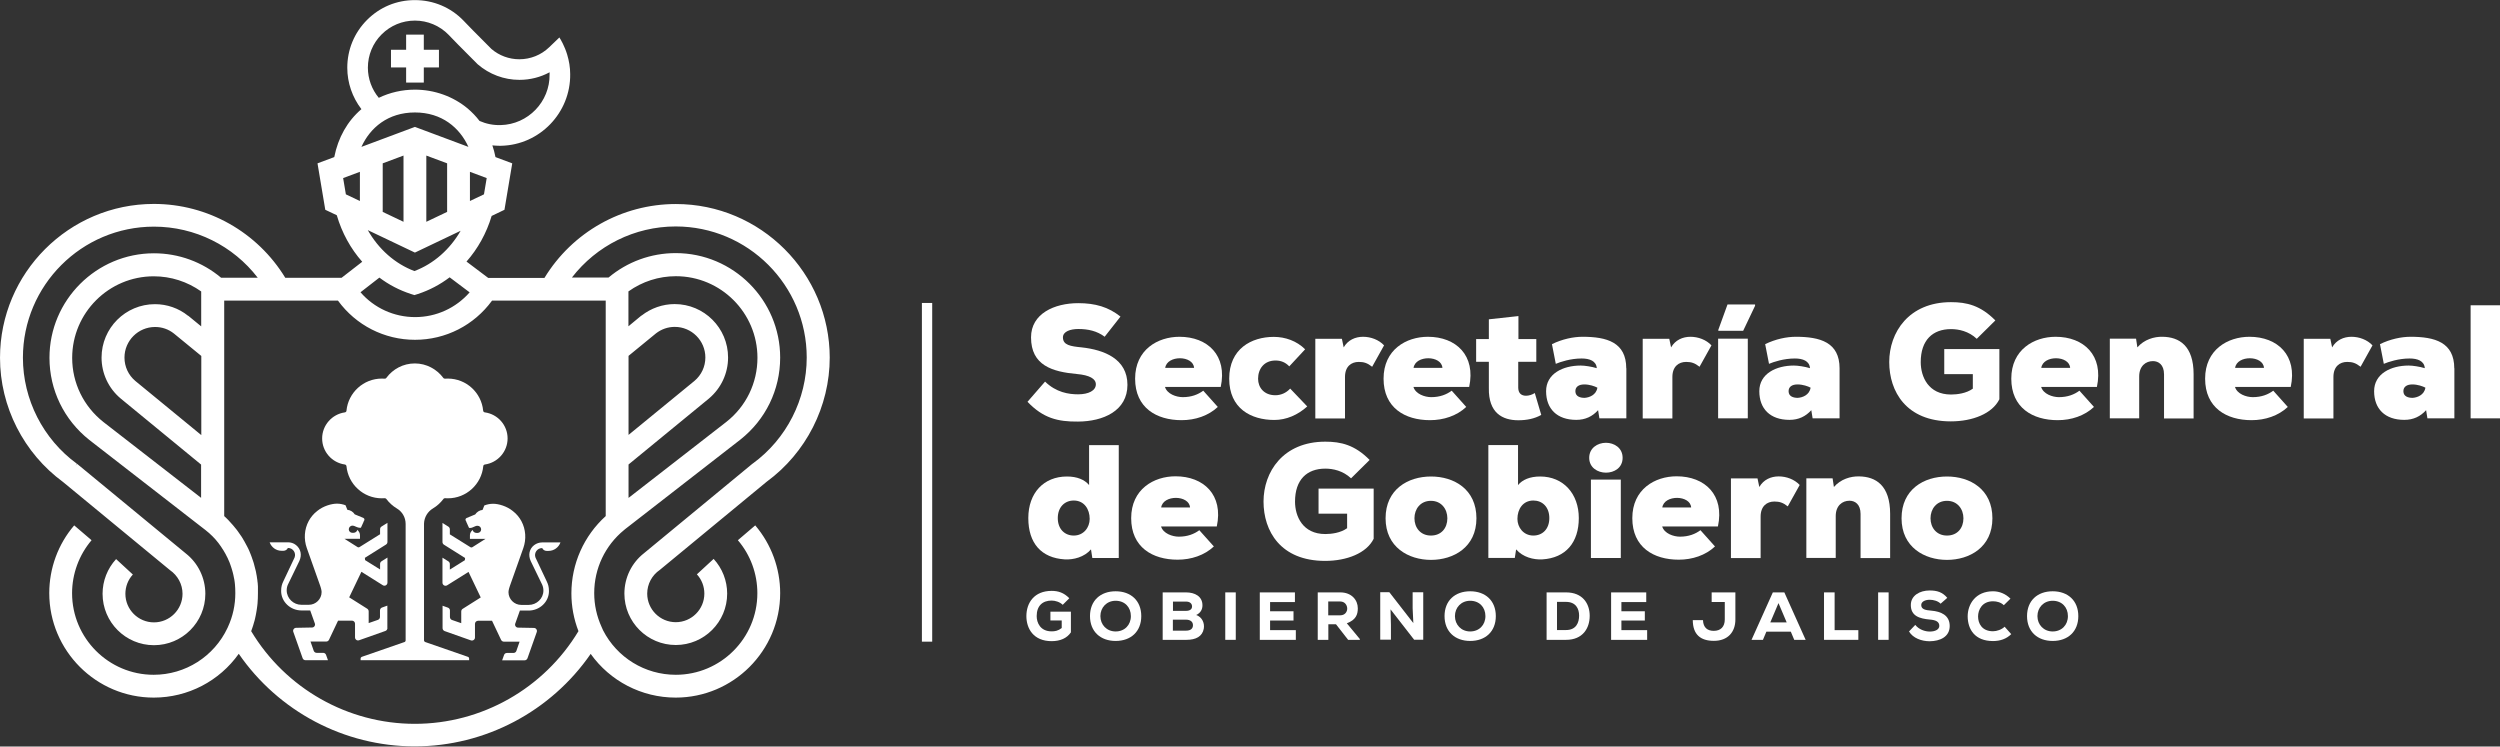 <svg id="Capa_2" xmlns="http://www.w3.org/2000/svg" viewBox="0 0 247.64 73.95"><rect x="0" y="0" width="247.64" height="73.95" fill="#333333" stroke="none"/><defs><style>.cls-1{fill:#fff;}</style></defs><g id="Capa_1-2"><path class="cls-1" d="M109.43,33.36c-.77-.58-1.65-.77-2.62-.77-.77,0-1.52.24-1.52.83,0,.77.75.88,1.85.99,2.22.24,4.54,1.13,4.54,3.71s-2.4,3.63-4.9,3.64c-2.01.02-3.45-.34-5-1.96l1.74-2c1.1,1.07,2.33,1.26,3.27,1.26,1.04,0,1.76-.37,1.76-.99,0-.56-.64-.91-1.87-1.02-2.44-.22-4.55-.85-4.55-3.63,0-2.36,2.32-3.39,4.68-3.39,1.68,0,2.99.38,4.18,1.33l-1.57,2Z"/><path class="cls-1" d="M120.91,38.33h-5.51c.21.7,1.12,1.01,1.76,1.01.86,0,1.52-.26,2.03-.64l1.44,1.61c-.94.88-2.24,1.31-3.59,1.31-2.49,0-4.6-1.23-4.6-4.11s2.25-4.15,4.39-4.15c2.8,0,4.76,1.85,4.09,4.97ZM118.28,36.44c-.08-1.25-2.67-1.29-2.86,0h2.86Z"/><path class="cls-1" d="M129.49,40.26c-.94.85-2.08,1.34-3.26,1.34-2.3,0-4.47-1.13-4.47-4.09s2.2-4.14,4.42-4.14c1.13,0,2.27.4,3.1,1.23l-1.57,1.69c-.38-.4-.83-.58-1.36-.58-1.12,0-1.73.81-1.73,1.81,0,.86.59,1.63,1.71,1.63.54,0,1.07-.22,1.47-.66l1.68,1.76Z"/><path class="cls-1" d="M132.92,33.55l.18.86c.42-.73,1.15-1.05,1.92-1.05s1.57.3,2.08.85l-1.18,2.12c-.48-.38-.83-.48-1.33-.48-.74,0-1.36.45-1.36,1.49v4.11h-2.94v-7.89h2.64Z"/><path class="cls-1" d="M145.52,38.33h-5.51c.21.7,1.12,1.01,1.76,1.01.86,0,1.52-.26,2.03-.64l1.44,1.61c-.94.88-2.24,1.31-3.59,1.31-2.49,0-4.6-1.23-4.6-4.11s2.25-4.15,4.39-4.15c2.8,0,4.76,1.85,4.09,4.97ZM142.88,36.44c-.08-1.25-2.67-1.29-2.86,0h2.86Z"/><path class="cls-1" d="M150.41,31.31v2.28h1.77v2.25h-1.79v2.59c.02.56.34.77.78.77.29,0,.62-.11.86-.27l.64,2.17c-.67.38-1.45.53-2.27.53-1.57,0-2.97-.72-2.92-3.2v-2.59h-1.26v-2.25h1.26v-1.96l2.92-.32Z"/><path class="cls-1" d="M161.1,36.47v4.97h-2.67l-.13-.81c-.56.62-1.26.96-2.16.96-1.92,0-2.99-1.1-2.99-2.84s1.68-2.54,3.42-2.54c.4,0,1.07.1,1.6.26-.05-.72-.72-.96-1.5-.96-1.1,0-2.11.34-2.56.53l-.38-1.95c1.02-.5,2.12-.73,3.03-.73,2.4,0,4.33.54,4.33,3.13ZM156.95,39.41c.45-.02,1.17-.27,1.28-1.01-.26-.14-.78-.32-1.29-.32-.56,0-.89.24-.89.67,0,.54.51.66.91.66Z"/><path class="cls-1" d="M165.35,33.55l.18.86c.42-.73,1.15-1.05,1.92-1.05s1.57.3,2.08.85l-1.18,2.12c-.48-.38-.83-.48-1.33-.48-.73,0-1.36.45-1.36,1.49v4.11h-2.94v-7.89h2.64Z"/><path class="cls-1" d="M170.19,41.44v-7.89h2.94v7.89h-2.94ZM173.85,30.16h-2.73l-.91,2.51v.1h2.46l1.18-2.48v-.13Z"/><path class="cls-1" d="M182.22,36.47v4.97h-2.67l-.13-.81c-.56.62-1.26.96-2.16.96-1.92,0-2.99-1.1-2.99-2.84s1.68-2.54,3.42-2.54c.4,0,1.07.1,1.6.26-.05-.72-.72-.96-1.5-.96-1.1,0-2.11.34-2.56.53l-.38-1.95c1.02-.5,2.12-.73,3.04-.73,2.4,0,4.33.54,4.33,3.13ZM178.07,39.41c.45-.02,1.17-.27,1.28-1.01-.26-.14-.78-.32-1.29-.32-.56,0-.89.24-.89.67,0,.54.51.66.91.66Z"/><path class="cls-1" d="M195.82,33.57c-.81-.77-1.81-.97-2.56-.97-1.82,0-3,1.09-3,3.27,0,1.44.75,3.21,3,3.21.59,0,1.52-.11,2.16-.58v-1.44h-2.83v-2.48h5.46v4.97c-.7,1.42-2.65,2.19-4.81,2.19-4.42,0-6.1-2.96-6.1-5.88s1.92-5.93,6.12-5.93c1.55,0,2.92.32,4.39,1.81l-1.84,1.82Z"/><path class="cls-1" d="M207.7,38.33h-5.51c.21.7,1.12,1.01,1.76,1.01.86,0,1.52-.26,2.03-.64l1.44,1.61c-.94.88-2.24,1.31-3.59,1.31-2.49,0-4.6-1.23-4.6-4.11s2.25-4.15,4.39-4.15c2.8,0,4.76,1.85,4.09,4.97ZM205.06,36.44c-.08-1.25-2.67-1.29-2.86,0h2.86Z"/><path class="cls-1" d="M214.36,41.44v-4.36c0-.97-.56-1.31-1.1-1.31-.7,0-1.36.48-1.36,1.52v4.15h-2.91v-7.89h2.6l.13.86c.67-.78,1.66-1.07,2.49-1.05,1.66.02,3.08.89,3.08,3.71v4.38h-2.94Z"/><path class="cls-1" d="M226.9,38.33h-5.51c.21.7,1.12,1.01,1.76,1.01.86,0,1.52-.26,2.03-.64l1.44,1.61c-.94.88-2.24,1.31-3.59,1.31-2.49,0-4.6-1.23-4.6-4.11s2.25-4.15,4.39-4.15c2.8,0,4.76,1.85,4.09,4.97ZM224.26,36.44c-.08-1.25-2.67-1.29-2.86,0h2.86Z"/><path class="cls-1" d="M230.83,33.55l.18.86c.42-.73,1.15-1.05,1.92-1.05s1.57.3,2.08.85l-1.18,2.12c-.48-.38-.83-.48-1.33-.48-.73,0-1.36.45-1.36,1.49v4.11h-2.94v-7.89h2.64Z"/><path class="cls-1" d="M243.12,36.47v4.97h-2.67l-.13-.81c-.56.62-1.26.96-2.16.96-1.92,0-2.99-1.1-2.99-2.84s1.68-2.54,3.42-2.54c.4,0,1.07.1,1.6.26-.05-.72-.72-.96-1.5-.96-1.1,0-2.11.34-2.56.53l-.38-1.95c1.02-.5,2.12-.73,3.03-.73,2.4,0,4.33.54,4.33,3.13ZM238.97,39.41c.45-.02,1.17-.27,1.28-1.01-.26-.14-.78-.32-1.29-.32-.56,0-.89.24-.89.67,0,.54.51.66.91.66Z"/><path class="cls-1" d="M247.64,30.24v11.2h-2.91v-11.2h2.91Z"/><path class="cls-1" d="M107.88,44.09h2.94v11.18h-2.62l-.13-.85c-.67.77-1.73,1.04-2.6.99-2.32-.14-3.61-1.6-3.61-4.09s1.53-4.12,3.83-4.12c1.01,0,1.76.32,2.19.85v-3.96ZM104.78,51.32c0,1.1.7,1.73,1.58,1.73.99,0,1.58-.81,1.58-1.65,0-.96-.54-1.82-1.58-1.82-.88,0-1.58.64-1.58,1.74Z"/><path class="cls-1" d="M120.52,52.15h-5.51c.21.7,1.12,1.01,1.76,1.01.86,0,1.52-.26,2.03-.64l1.44,1.61c-.94.88-2.24,1.31-3.59,1.31-2.49,0-4.6-1.23-4.6-4.11s2.25-4.15,4.39-4.15c2.8,0,4.76,1.85,4.09,4.97ZM117.88,50.27c-.08-1.25-2.67-1.29-2.86,0h2.86Z"/><path class="cls-1" d="M133.84,47.39c-.81-.77-1.81-.97-2.56-.97-1.82,0-3,1.09-3,3.27,0,1.44.75,3.21,3,3.21.59,0,1.52-.11,2.16-.58v-1.44h-2.83v-2.48h5.46v4.97c-.7,1.42-2.65,2.19-4.81,2.19-4.42,0-6.1-2.96-6.1-5.88s1.92-5.93,6.12-5.93c1.55,0,2.92.32,4.39,1.81l-1.84,1.82Z"/><path class="cls-1" d="M146.25,51.34c0,2.88-2.28,4.12-4.5,4.12s-4.5-1.25-4.5-4.12,2.22-4.14,4.5-4.14,4.5,1.26,4.5,4.14ZM143.37,51.34c0-.91-.59-1.73-1.63-1.73s-1.63.81-1.63,1.73.59,1.71,1.63,1.71,1.63-.75,1.63-1.71Z"/><path class="cls-1" d="M150.37,48.05c.43-.53,1.18-.85,2.19-.85,2.3,0,3.83,1.71,3.83,4.12s-1.29,3.95-3.61,4.09c-.88.05-1.93-.22-2.6-.99l-.13.85h-2.62v-11.18h2.94v3.96ZM150.31,51.4c0,.83.59,1.65,1.58,1.65.88,0,1.58-.62,1.58-1.73s-.7-1.74-1.58-1.74c-1.04,0-1.58.86-1.58,1.82Z"/><path class="cls-1" d="M159.08,43.86c.81,0,1.65.5,1.65,1.49s-.83,1.47-1.65,1.47-1.66-.5-1.66-1.47.83-1.49,1.66-1.49ZM160.55,55.27v-7.76h-2.96v7.76h2.96Z"/><path class="cls-1" d="M170.16,52.15h-5.51c.21.7,1.12,1.01,1.76,1.01.86,0,1.52-.26,2.03-.64l1.44,1.61c-.94.88-2.24,1.31-3.59,1.31-2.49,0-4.6-1.23-4.6-4.11s2.25-4.15,4.39-4.15c2.8,0,4.76,1.85,4.09,4.97ZM167.52,50.27c-.08-1.25-2.67-1.29-2.86,0h2.86Z"/><path class="cls-1" d="M174.09,47.38l.18.86c.42-.73,1.15-1.05,1.92-1.05s1.57.3,2.08.85l-1.18,2.12c-.48-.38-.83-.48-1.33-.48-.73,0-1.36.45-1.36,1.49v4.11h-2.94v-7.89h2.64Z"/><path class="cls-1" d="M184.3,55.27v-4.36c0-.97-.56-1.31-1.1-1.31-.7,0-1.36.48-1.36,1.52v4.15h-2.91v-7.89h2.6l.13.86c.67-.78,1.66-1.07,2.49-1.05,1.66.02,3.08.89,3.08,3.71v4.38h-2.94Z"/><path class="cls-1" d="M197.36,51.34c0,2.88-2.28,4.12-4.5,4.12s-4.5-1.25-4.5-4.12,2.22-4.14,4.5-4.14,4.5,1.26,4.5,4.14ZM194.49,51.34c0-.91-.59-1.73-1.63-1.73s-1.63.81-1.63,1.73.59,1.71,1.63,1.71,1.63-.75,1.63-1.71Z"/><path class="cls-1" d="M105.27,59.91c-.29-.28-.73-.42-1.1-.42-.89,0-1.48.51-1.48,1.54,0,.67.37,1.51,1.48,1.51.33,0,.64-.05,1-.33v-.75h-1.12v-.87h2.03v2.05c-.4.58-1.05.87-1.91.87-1.81,0-2.5-1.26-2.5-2.48,0-1.32.78-2.5,2.5-2.5.64,0,1.21.17,1.75.73l-.65.65Z"/><path class="cls-1" d="M110.51,63.49c-1.5,0-2.54-.93-2.54-2.46s1.03-2.46,2.54-2.46,2.54.93,2.54,2.46-1.03,2.46-2.54,2.46ZM110.51,59.51c-.89,0-1.51.67-1.51,1.52s.62,1.52,1.51,1.52,1.51-.64,1.51-1.52-.6-1.52-1.51-1.52Z"/><path class="cls-1" d="M117.48,58.68c.89,0,1.63.4,1.63,1.28,0,.39-.17.75-.62.96.6.21.85.82.75,1.36-.14.76-.77,1.1-1.71,1.1h-2.36v-4.7h2.32ZM116.19,60.51h1.28c.41,0,.61-.17.61-.44s-.2-.48-.6-.48h-1.29v.92ZM116.19,62.47h1.29c.47,0,.69-.21.69-.54s-.24-.55-.71-.55h-1.28v1.09Z"/><path class="cls-1" d="M121.37,63.38v-4.7h1.04v4.7h-1.04Z"/><path class="cls-1" d="M128.37,63.38h-3.58v-4.7h3.48v.96h-2.46v.91h2.32v.92h-2.32v.95h2.55v.97Z"/><path class="cls-1" d="M134.7,63.38h-1.16l-1.2-1.54h-.76v1.54h-1.05v-4.7h2.23c1.13,0,1.74.76,1.74,1.58,0,.61-.19,1.15-1.09,1.48l1.29,1.56v.08ZM131.57,59.58v1.37h1.19c.48,0,.69-.36.69-.66,0-.32-.21-.71-.7-.71h-1.18Z"/><path class="cls-1" d="M140,61.73l-.07-1.48v-1.58h1.05v4.7h-.9l-2.34-3.01.04,1.54v1.46h-1.06v-4.7h.9l2.37,3.05Z"/><path class="cls-1" d="M145.63,63.49c-1.5,0-2.54-.93-2.54-2.46s1.03-2.46,2.54-2.46,2.54.93,2.54,2.46-1.03,2.46-2.54,2.46ZM145.63,59.51c-.89,0-1.51.67-1.51,1.52s.62,1.52,1.51,1.52,1.51-.64,1.51-1.52-.6-1.52-1.51-1.52Z"/><path class="cls-1" d="M155.13,58.68c1.62,0,2.34,1.09,2.34,2.32s-.69,2.38-2.34,2.38h-1.93v-4.7h1.93ZM154.23,62.41h.89c1.02,0,1.3-.75,1.3-1.43s-.32-1.36-1.3-1.36h-.89v2.79Z"/><path class="cls-1" d="M163.17,63.38h-3.58v-4.7h3.48v.96h-2.46v.91h2.32v.92h-2.32v.95h2.55v.97Z"/><path class="cls-1" d="M168.69,61.43c.03.77.47,1.06,1.07,1.06.68,0,1.09-.4,1.09-1.13v-1.73h-1.3v-.95h2.35v2.69c0,1.23-.74,2.11-2.13,2.11-1.32,0-2.08-.62-2.09-2.05h1.01Z"/><path class="cls-1" d="M177.38,62.57h-2.41l-.34.81h-1.13l2.11-4.7h1.14l2.11,4.7h-1.13l-.34-.81ZM176.17,59.74l-.81,1.91h1.62l-.81-1.91Z"/><path class="cls-1" d="M181.73,58.68v3.74h2.35v.96h-3.4v-4.7h1.05Z"/><path class="cls-1" d="M186.04,63.38v-4.7h1.04v4.7h-1.04Z"/><path class="cls-1" d="M192.24,59.81c-.26-.28-.72-.4-1.09-.4-.46,0-.84.19-.84.52,0,.43.41.51,1.01.56.93.08,1.81.44,1.81,1.52s-.97,1.5-1.98,1.51c-.81,0-1.66-.31-2.05-.97l.62-.65c.36.46.96.66,1.44.66.56,0,.94-.22.94-.56,0-.4-.31-.58-.95-.63-.99-.09-1.88-.34-1.87-1.45,0-.93.89-1.43,1.86-1.43.73,0,1.27.16,1.75.73l-.66.58Z"/><path class="cls-1" d="M199.23,62.81c-.48.48-1.11.69-1.81.69-1.79,0-2.5-1.15-2.51-2.44,0-1.22.79-2.49,2.51-2.49.64,0,1.24.25,1.73.73l-.66.65c-.28-.28-.69-.39-1.07-.39-1.07,0-1.48.83-1.48,1.51,0,.68.38,1.46,1.48,1.46.38,0,.87-.17,1.15-.45l.65.73Z"/><path class="cls-1" d="M203.33,63.49c-1.5,0-2.54-.93-2.54-2.46s1.03-2.46,2.54-2.46,2.54.93,2.54,2.46-1.03,2.46-2.54,2.46ZM203.33,59.51c-.89,0-1.51.67-1.51,1.52s.62,1.52,1.51,1.52,1.51-.64,1.51-1.52-.6-1.52-1.51-1.52Z"/><rect class="cls-1" x="91.32" y="30.01" width="1.02" height="33.55"/><path class="cls-1" d="M82.19,35.45c0-8.4-6.84-15.24-15.24-15.24-5.34,0-10.26,2.79-13.02,7.32h-5.57l-2.15-1.62c1.12-1.27,1.98-2.81,2.49-4.52l1.27-.61.77-4.6-1.66-.62c-.08-.4-.18-.79-.31-1.16.23.02.47.04.7.04.05,0,.11,0,.16,0,3.83-.08,6.9-3.27,6.85-7.1,0-.66-.11-1.31-.3-1.94-.26-.85-.63-1.47-.77-1.69l-1.01.97c-.8.77-1.85,1.19-2.96,1.19-1.01,0-1.99-.36-2.76-1.02l-1.85-1.86c-.22-.22-.44-.45-.66-.68l-.25-.26c-1.27-1.32-2.99-2.04-4.82-2.04s-3.48.7-4.74,1.96c-1.27,1.27-1.96,2.95-1.96,4.74,0,1.49.5,2.93,1.4,4.1-1.39,1.19-2.31,2.82-2.69,4.75l-1.66.62.77,4.6,1.14.54c.51,1.75,1.38,3.32,2.52,4.61l-2.05,1.59h-5.57c-2.76-4.53-7.68-7.32-13.02-7.32-8.4,0-15.24,6.84-15.24,15.24,0,4.85,2.34,9.44,6.25,12.31l10.58,8.72h0c.78.54,1.25,1.41,1.25,2.35,0,1.56-1.27,2.83-2.83,2.83s-2.83-1.27-2.83-2.83c0-.71.26-1.39.74-1.91l-1.66-1.53c-.86.94-1.34,2.16-1.34,3.44,0,2.81,2.28,5.09,5.09,5.09s5.09-2.28,5.09-5.09c0-1.57-.72-3.05-1.95-4.01h0s-10.75-8.86-10.75-8.86l-.16.19.14-.2c-3.35-2.44-5.35-6.37-5.35-10.51,0-7.16,5.82-12.98,12.98-12.98,4.07,0,7.85,1.9,10.28,5.06h-3.63c-1.86-1.56-4.2-2.42-6.65-2.42-5.7,0-10.35,4.64-10.35,10.35,0,3.19,1.44,6.15,3.95,8.14l11.07,8.59.44.34c.06.05.12.1.18.15.05.05.11.09.17.14.06.05.11.11.17.16.05.05.11.1.16.15.05.05.1.11.16.17.05.05.1.11.15.16.05.06.1.12.14.17.05.06.1.11.14.17.05.06.09.12.13.18.04.06.09.12.13.18.04.06.08.13.12.19.04.06.08.12.12.18.04.06.08.13.11.19.04.06.07.13.11.19.04.07.07.13.1.2.03.06.07.13.1.19.03.07.06.14.09.21.03.07.06.13.09.2.03.07.05.14.08.22.02.07.05.13.07.2.03.07.05.15.07.22.02.07.04.13.06.2.02.07.04.15.06.22.02.07.04.14.05.21.02.08.03.16.05.25.01.06.03.13.04.19.01.09.03.18.04.27,0,.06.02.12.02.18.01.09.02.19.02.28,0,.06.01.11.01.17,0,.15.01.29.01.44,0,0,0,0,0,.01,0,1.16-.24,2.29-.73,3.35l-.04.09c-1.33,2.83-4.17,4.65-7.32,4.65-4.46,0-8.08-3.63-8.08-8.08,0-1.92.69-3.79,1.93-5.25l-1.72-1.47c-1.6,1.87-2.47,4.25-2.47,6.71,0,5.7,4.64,10.35,10.35,10.35,3.4,0,6.51-1.65,8.42-4.34,3.93,5.7,10.44,9.17,17.43,9.17s13.5-3.47,17.43-9.16c1.91,2.68,5.03,4.33,8.42,4.33,5.7,0,10.35-4.64,10.35-10.35,0-2.46-.88-4.84-2.47-6.71l-1.72,1.47c1.25,1.46,1.93,3.32,1.93,5.25,0,4.46-3.63,8.08-8.08,8.08-3.06,0-5.82-1.71-7.2-4.4l-.15-.34c-.48-1.06-.73-2.18-.73-3.35,0-2.44,1.08-4.72,2.97-6.26l.12-.1.31-.24,11.07-8.6c2.51-1.98,3.95-4.94,3.95-8.13,0-5.7-4.64-10.35-10.35-10.35-2.45,0-4.79.86-6.65,2.42h-3.63c2.44-3.16,6.22-5.06,10.28-5.06,7.16,0,12.98,5.82,12.98,12.98,0,4.14-2,8.07-5.35,10.51h-.01s-10.75,8.87-10.75,8.87h0c-1.23.96-1.95,2.43-1.95,4.01,0,2.81,2.28,5.09,5.09,5.09s5.09-2.28,5.09-5.09c0-1.28-.48-2.5-1.34-3.44l-1.66,1.53c.48.52.74,1.2.74,1.91,0,1.56-1.27,2.83-2.83,2.83s-2.83-1.27-2.83-2.83c0-.94.47-1.82,1.25-2.35h0s10.58-8.73,10.58-8.73c3.91-2.86,6.25-7.46,6.25-12.31ZM13.41,37.74c-.69-.58-1.08-1.42-1.08-2.32,0-1.67,1.36-3.03,3.03-3.03.69,0,1.33.22,1.87.65l2.71,2.22v7.84l-6.53-5.36ZM19.94,49.33l-9.7-7.53c-1.96-1.55-3.09-3.86-3.09-6.35,0-4.46,3.63-8.08,8.08-8.08,1.7,0,3.33.53,4.7,1.5v3.46l-1.28-1.05h-.02c-.93-.75-2.09-1.15-3.28-1.15-2.92,0-5.29,2.37-5.29,5.29,0,1.57.69,3.05,1.9,4.06h0s7.96,6.54,7.96,6.54v3.31ZM36.42,22.79l4.68,2.23,4.53-2.16c-1.06,1.84-2.67,3.27-4.58,3.99-1.92-.72-3.56-2.18-4.62-4.06ZM37.91,20.99v-4.81l2.06-.77v6.56l-2.06-.98ZM42.23,21.97v-6.56l2.06.77v4.81l-2.06.98ZM47.94,19.25l-1.39.66v-2.89l1.66.62-.27,1.61ZM37.8,3.41c.88-.88,2.05-1.37,3.3-1.37s2.46.5,3.35,1.42l.25.26c.23.24.46.47.69.71l1.88,1.89.05.05c1.15.99,2.61,1.54,4.13,1.54,1.06,0,2.08-.26,2.99-.75,0,.07,0,.14,0,.2.04,2.72-2.14,4.97-4.85,5.03-.73.02-1.43-.12-2.09-.41-.34-.45-.74-.86-1.17-1.23-1.44-1.2-3.3-1.87-5.23-1.87-1.26,0-2.48.28-3.58.81-.69-.83-1.08-1.89-1.08-2.98,0-1.25.48-2.42,1.36-3.3ZM35.65,19.91l-1.39-.66-.27-1.61,1.66-.62v2.89ZM41.1,11.14c2.68,0,4.44,1.52,5.3,3.41l-5.3-1.98-5.3,1.98c.86-1.89,2.62-3.41,5.3-3.41ZM37.57,27.49c.94.71,1.99,1.26,3.13,1.63l.35.11.35-.11c1.13-.37,2.19-.93,3.14-1.65l1.98,1.49c-1.36,1.55-3.31,2.45-5.4,2.45s-4.06-.9-5.41-2.46l1.88-1.46ZM62.26,42.8v-7.55l2.71-2.22c.54-.42,1.18-.65,1.87-.65,1.67,0,3.03,1.36,3.03,3.03,0,.9-.39,1.74-1.08,2.32l-6.53,5.35v-.29ZM62.26,28.86c1.36-.97,2.99-1.5,4.69-1.5,4.46,0,8.08,3.63,8.08,8.08,0,2.49-1.12,4.81-3.08,6.35l-9.69,7.53v-3.31l7.96-6.53h0c1.21-1.02,1.9-2.5,1.9-4.07,0-2.92-2.37-5.29-5.29-5.29-1.19,0-2.35.41-3.28,1.14h-.02s-1.28,1.06-1.28,1.06v-3.47ZM60,29.79v21.33c-2.16,1.96-3.4,4.72-3.4,7.66,0,1.29.24,2.55.7,3.74-3.41,5.67-9.57,9.18-16.21,9.18s-12.8-3.5-16.21-9.18c.01-.04.03-.07.04-.11.03-.07.05-.13.07-.2.03-.09.06-.18.09-.27.02-.07.04-.14.06-.21.03-.09.05-.18.08-.27.02-.07.04-.14.05-.21.02-.09.04-.19.06-.28.01-.07.03-.14.04-.21.02-.1.03-.19.05-.29.01-.07.02-.14.03-.2.01-.1.03-.2.04-.3,0-.06.02-.13.02-.19.01-.11.02-.22.02-.34,0-.05,0-.11.01-.16,0-.17.01-.33.01-.5h0c0-.09,0-.19,0-.28,0-.03,0-.06,0-.09,0-.06,0-.13,0-.19,0-.04,0-.07,0-.11,0-.06,0-.11-.01-.17,0-.04,0-.08-.01-.12,0-.05,0-.11-.02-.16,0-.04,0-.08-.01-.12,0-.05-.01-.1-.02-.16,0-.04-.01-.08-.02-.12,0-.05-.02-.1-.02-.15,0-.04-.01-.08-.02-.12,0-.05-.02-.1-.03-.15,0-.04-.02-.08-.02-.12-.01-.05-.02-.1-.03-.15,0-.04-.02-.08-.03-.12-.01-.05-.02-.1-.04-.15-.01-.04-.02-.08-.03-.12-.01-.05-.03-.1-.04-.15-.01-.04-.02-.08-.03-.12-.01-.05-.03-.1-.04-.15-.01-.04-.02-.08-.04-.12-.02-.05-.03-.1-.05-.15-.01-.04-.03-.08-.04-.11-.02-.05-.04-.1-.05-.15-.01-.04-.03-.07-.04-.11-.02-.05-.04-.11-.06-.16-.01-.03-.03-.07-.04-.1-.02-.06-.05-.12-.07-.17-.01-.03-.02-.05-.03-.08-.07-.17-.15-.33-.24-.5-.01-.02-.03-.05-.04-.07-.03-.06-.06-.11-.09-.17-.02-.03-.03-.06-.05-.09-.03-.05-.06-.1-.08-.15-.02-.03-.04-.07-.06-.1-.03-.05-.05-.09-.08-.14-.02-.03-.04-.07-.06-.1-.03-.04-.06-.09-.08-.13-.02-.03-.04-.07-.07-.1-.03-.04-.06-.09-.09-.13-.02-.03-.05-.07-.07-.1-.03-.04-.06-.08-.09-.13-.02-.03-.05-.07-.07-.1-.03-.04-.06-.08-.09-.12-.03-.03-.05-.07-.08-.1-.03-.04-.06-.08-.1-.12-.03-.03-.05-.06-.08-.1-.03-.04-.07-.08-.1-.12-.03-.03-.05-.06-.08-.09-.03-.04-.07-.08-.11-.12-.03-.03-.05-.06-.08-.09-.04-.04-.07-.08-.11-.12-.03-.03-.06-.06-.08-.09-.04-.04-.08-.08-.12-.12-.03-.03-.06-.05-.08-.08-.04-.04-.08-.08-.13-.12-.03-.03-.05-.05-.08-.08,0,0,0,0-.01-.01v-21.34h11.27c1.78,2.44,4.59,3.88,7.63,3.88s5.85-1.44,7.63-3.88h11.27Z"/><polygon class="cls-1" points="40.23 8.18 41.98 8.18 41.98 6.68 43.48 6.68 43.48 4.93 41.98 4.93 41.98 3.43 40.23 3.43 40.23 4.93 38.73 4.93 38.73 6.68 40.23 6.68 40.23 8.18"/><path class="cls-1" d="M47.98,50.06l-.18.45c-.31.03-.57.21-.73.45,0,0-.85.35-.85.35-.05.02-.11.08-.11.17,0,.06.03.12.07.15,0,.01,0,.02,0,.04l.28.62c.13.02.26,0,.38-.06.27-.12.33-.15.46-.15.2,0,.36.16.36.36s-.15.34-.34.35h-.11c-.07,0-.16-.02-.22-.06-.09-.05-.15-.14-.17-.24-.19.17-.27.35-.27.53,0,.1,0,.22,0,.36h1.54l-1.31.83c-.05.03-.12.03-.17,0l-2.05-1.28v-.5c0-.1-.05-.2-.14-.26l-.59-.37v1.89c0,.1.05.2.14.26l2.1,1.32c-.01.07-.02.14-.02.22l-1.49.93v-.55c0-.1-.05-.2-.14-.26l-.59-.37v2.48c0,.24.26.38.46.26l2.12-1.33,1.21,2.53-1.79,1.13c-.09.06-.14.15-.14.26v1.16s-.92-.32-.92-.32c-.12-.04-.2-.16-.2-.29v-.65c0-.13-.08-.24-.2-.28l-.53-.19v2.22c0,.13.08.24.2.29l2.6.92c.2.07.41-.07.41-.28v-1.36c0-.16.14-.3.31-.3h1.38l.9,1.9c.05.1.16.17.27.17h1.56l-.32.92c-.04.12-.16.2-.29.2h-.65c-.13,0-.24.08-.28.2l-.19.53h2.22c.13,0,.24-.08.29-.2l.92-2.6c.07-.2-.07-.41-.28-.41l-1.57-.03c-.21,0-.35-.21-.28-.4l.46-1.29h.87c1.08,0,2.01-.85,2.01-1.93,0-.43-.09-.68-.22-.96l-1.11-2.35c-.18-.46.16-.95.65-.95h.01c.08.17.25.28.44.28h.19c.53,0,1-.34,1.18-.84h-1.82c-.27,0-.55.09-.79.27-.48.37-.61.99-.33,1.59l1.13,2.33c.08.18.12.38.12.58,0,.79-.67,1.42-1.46,1.42h-.73c-.7,0-1.27-.57-1.27-1.27,0-.22.14-.61.14-.61l1.33-3.75c.31-.88.25-1.85-.19-2.67-.19-.35-.46-.7-.85-1-.6-.49-1.42-.72-1.95-.72-.3,0-.59.06-.85.16Z"/><path class="cls-1" d="M48.03,40.85c-.09-.01-.16-.08-.17-.17-.17-1.78-1.67-3.18-3.5-3.18-.09,0-.18,0-.27.01-.07,0-.14-.02-.18-.08-.64-.86-1.67-1.43-2.82-1.43s-2.18.56-2.82,1.43c-.04.06-.11.09-.18.08-.09,0-.18-.01-.27-.01-1.82,0-3.33,1.4-3.5,3.18,0,.09-.08.16-.17.17-1.26.18-2.24,1.27-2.24,2.58s.97,2.4,2.24,2.58c.09.01.16.08.17.17.17,1.78,1.67,3.18,3.5,3.18.09,0,.18,0,.27-.01.07,0,.14.02.18.08.28.37.63.69,1.03.93,0,0,0,0,0,0,.53.31.88.88.88,1.54v11.52c0,.08-.04.16-.12.18l-4.21,1.46c-.08.03-.13.1-.13.18v.16h5.38s0,0,0,0h5.37s0,0,0,0h0v-.16c0-.08-.05-.16-.13-.18l-4.21-1.46c-.08-.03-.13-.1-.13-.18v-11.55c.02-.64.37-1.2.89-1.51.4-.24.75-.56,1.03-.93.04-.06.11-.09.18-.08.09,0,.18.01.27.01,1.82,0,3.33-1.4,3.5-3.18,0-.09.08-.16.17-.17,1.26-.18,2.24-1.27,2.24-2.58s-.97-2.4-2.24-2.58Z"/><path class="cls-1" d="M38.37,62.21v-2.22l-.53.19c-.12.04-.2.16-.2.28v.65c0,.13-.08.24-.2.29l-.92.32v-1.16c0-.1-.05-.2-.14-.26l-1.79-1.13,1.21-2.53,2.12,1.33c.2.13.46-.02.46-.26v-2.48l-.59.37c-.09.06-.14.15-.14.26v.55l-1.49-.93c0-.07,0-.15-.02-.22l2.1-1.32c.09-.06.14-.15.14-.26v-1.89l-.59.37c-.09.06-.14.15-.14.26v.5l-2.05,1.28c-.05.03-.12.03-.17,0l-1.31-.83h1.54c0-.14,0-.26,0-.36,0-.18-.08-.36-.27-.53-.01.1-.08.19-.17.24-.06.04-.15.06-.22.06h-.11c-.19-.01-.34-.16-.34-.35s.16-.36.36-.36c.13,0,.19.03.46.15.12.05.25.07.38.06l.28-.62s0-.03,0-.04c.05-.03.07-.09.07-.15,0-.09-.06-.15-.11-.17,0,0-.85-.35-.85-.35-.16-.25-.42-.42-.73-.45l-.18-.45c-.26-.1-.55-.16-.85-.16-.53,0-1.35.23-1.95.72-.39.3-.66.65-.85,1-.44.82-.5,1.79-.19,2.67l1.33,3.75s.14.39.14.61c0,.7-.57,1.27-1.27,1.27h-.73c-.79,0-1.45-.63-1.46-1.42,0-.21.04-.41.12-.58l1.13-2.33c.28-.6.15-1.21-.33-1.59-.24-.19-.51-.27-.79-.27h-1.82c.18.5.65.84,1.18.84h.19c.19,0,.36-.11.44-.28h.01c.49,0,.83.49.65.95l-1.11,2.35c-.13.27-.22.53-.22.96,0,1.08.93,1.93,2.01,1.93h.87l.46,1.29c.07.19-.07.4-.28.4l-1.57.03c-.21,0-.36.21-.28.41l.92,2.6c.04.12.16.2.29.2h2.22l-.19-.53c-.04-.12-.16-.2-.28-.2h-.65c-.13,0-.24-.08-.29-.2l-.32-.92h1.56c.12,0,.22-.07.27-.17l.9-1.9h1.38c.16,0,.3.13.3.3v1.36c0,.21.21.36.41.28l2.6-.92c.12-.04.2-.16.2-.29Z"/></g></svg>